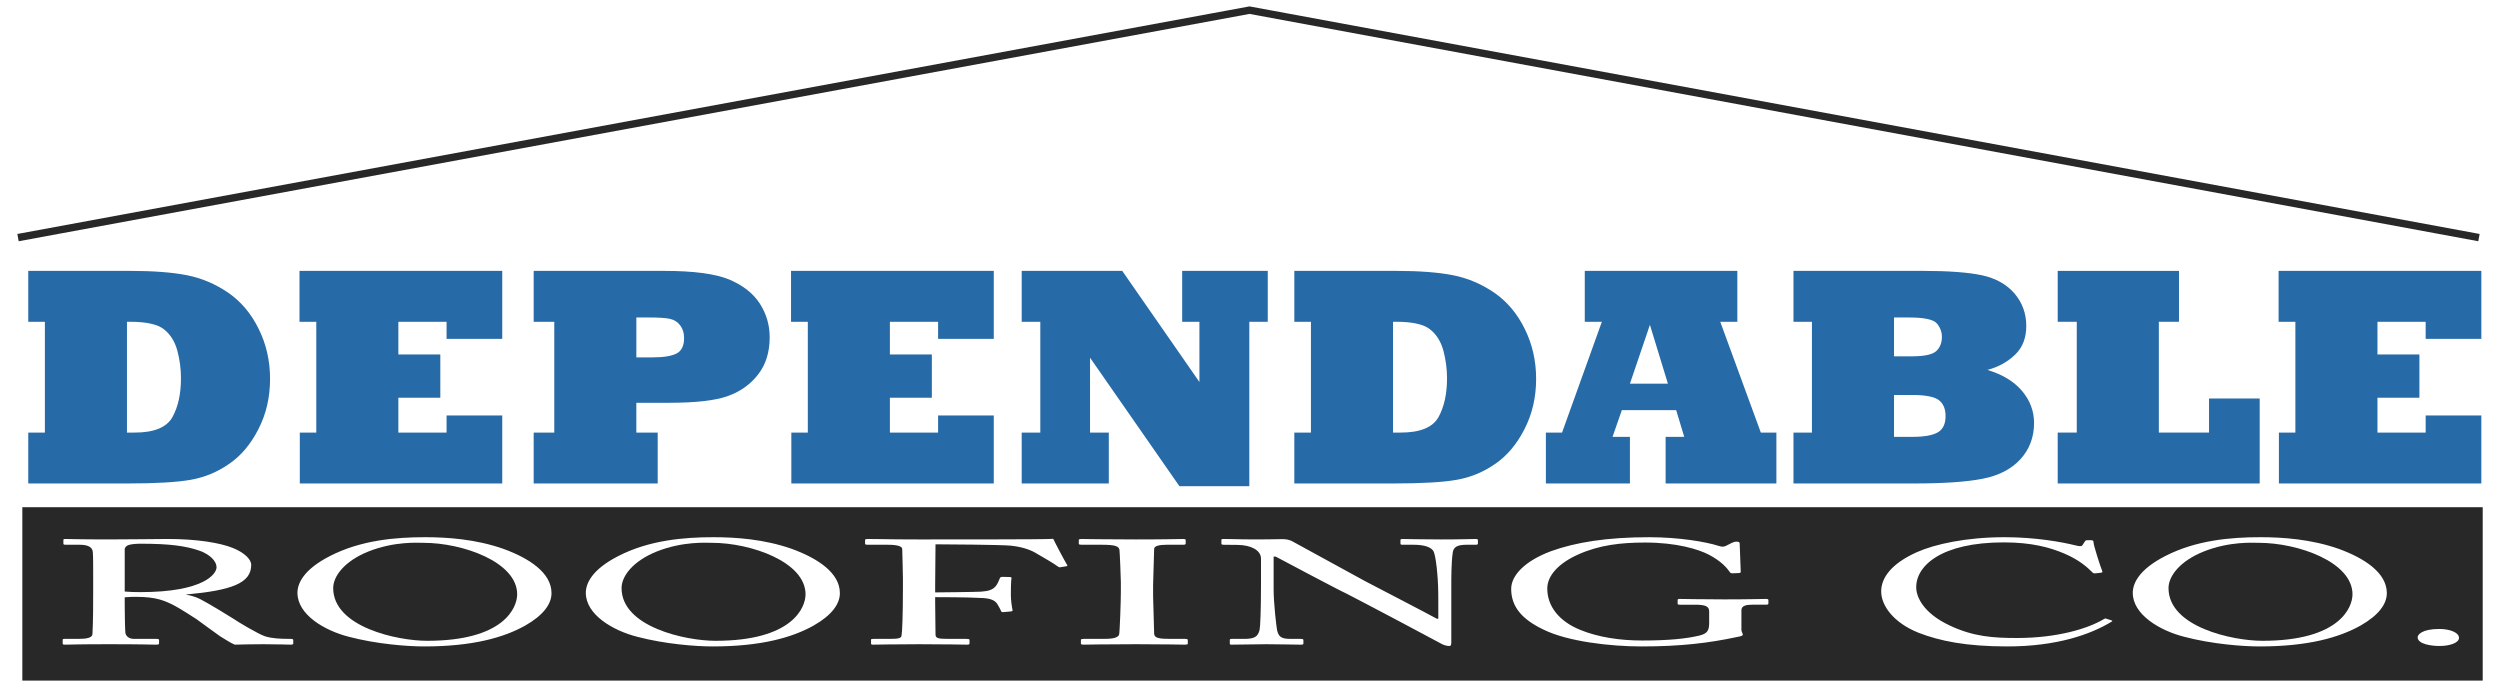 <?xml version="1.0" encoding="utf-8"?>
<!-- Generator: Adobe Illustrator 15.0.2, SVG Export Plug-In  -->
<!DOCTYPE svg PUBLIC "-//W3C//DTD SVG 1.1//EN" "http://www.w3.org/Graphics/SVG/1.1/DTD/svg11.dtd">
<svg version="1.1"
	 xmlns="http://www.w3.org/2000/svg" xmlns:xlink="http://www.w3.org/1999/xlink" xmlns:a="http://ns.adobe.com/AdobeSVGViewerExtensions/3.0/"
	 x="0px" y="0px" width="561px" height="155px" viewBox="-3.893 -1.434 561 155" enable-background="new -3.893 -1.434 561 155"
	 xml:space="preserve">
<defs>
</defs>
<polyline fill="none" stroke="#282828" stroke-width="1.66" stroke-miterlimit="10" points="0.151,51.884 276.493,0.844 
	552.385,51.884 "/>
<path fill="#282828" d="M155.875,120.375c-1.18,0-6.527-0.397-12.426,1.963c-5.269,2.122-7.863,5.478-7.863,8.201
	c0,8.734,14.39,11.824,21.075,11.824c17.3,0,20.209-7.474,20.209-10.428C176.87,124.661,164.602,120.375,155.875,120.375z"/>
<path fill="#282828" d="M44.697,125.89c0-1.527-1.651-2.988-3.932-3.786c-3.067-1.03-6.526-1.527-13.054-1.527
	c-0.943,0-1.967,0.065-2.675,0.266c-0.55,0.165-0.942,0.53-0.942,1.063v9.399c1.18,0.1,2.044,0.133,3.538,0.133
	C41.944,131.437,44.697,127.286,44.697,125.89z"/>
<path fill="#282828" d="M503.01,120.375c-1.18,0-6.528-0.397-12.425,1.963c-5.268,2.122-7.864,5.478-7.864,8.201
	c0,8.734,14.39,11.824,21.074,11.824c17.299,0,20.212-7.474,20.212-10.428C524.007,124.661,511.742,120.375,503.01,120.375z"/>
<path fill="#282828" d="M91.164,120.375c-1.18,0-6.526-0.397-12.425,1.963c-5.268,2.122-7.863,5.478-7.863,8.201
	c0,8.734,14.391,11.824,21.074,11.824c17.301,0,20.21-7.474,20.21-10.428C112.16,124.661,99.893,120.375,91.164,120.375z"/>
<path fill="#282828" d="M1.117,112.383v38.905h552.111v-38.905H1.117z M61.917,142.928c0,0.198-0.078,0.299-0.628,0.299
	c-0.629,0-2.674-0.101-6.134-0.101c-2.281,0-5.19,0.068-6.369,0.101c-0.866-0.332-2.596-1.462-3.304-1.894
	c-0.629-0.399-4.875-3.554-5.269-3.819c-0.314-0.231-4.089-2.624-5.033-3.087c-2.044-1.032-3.931-1.927-8.493-1.927
	c-0.706,0-1.493,0-2.594,0.099v1.859c0,1.959,0.078,5.68,0.156,6.179c0.157,0.696,0.786,1.295,1.967,1.295h4.954
	c0.55,0,0.629,0.099,0.629,0.267v0.729c0,0.232-0.079,0.299-0.865,0.299c-0.864,0-2.831-0.101-10.302-0.101
	c-7.155,0-8.964,0.101-9.829,0.101c-0.63,0-0.63-0.101-0.63-0.266v-0.763c0-0.168,0-0.267,0.394-0.267h3.225
	c1.729,0,3.066-0.232,3.066-1.13c0.158-3.288,0.158-6.409,0.158-9.565v-3.222c0-2.458,0-4.582-0.079-5.546
	c-0.079-1.097-1.022-1.66-2.988-1.66h-3.146c-0.393,0-0.472-0.1-0.472-0.232v-0.83c0-0.167,0.079-0.233,0.472-0.233
	c0.708,0,3.146,0.101,9.75,0.101c4.404,0,11.718-0.101,13.133-0.101c6.527,0,11.717,0.83,14.706,2.027
	c2.595,1.061,4.089,2.557,4.089,3.785c0,4.152-4.482,5.712-14.548,6.643v0.064c1.887,0.3,2.988,0.898,3.617,1.264
	c0.942,0.434,6.526,3.82,7.156,4.251c0.393,0.333,5.426,3.355,6.92,3.82c1.651,0.498,3.46,0.564,5.662,0.564
	c0.55,0,0.628,0.133,0.628,0.267V142.928z M113.968,138.944c-4.797,2.688-11.796,4.683-22.647,4.683
	c-3.853,0-10.694-0.532-16.906-2.16c-5.584-1.427-11.561-5.015-11.561-9.864c0-2.025,1.259-5.181,7.313-8.27
	c6.92-3.554,14.706-4.219,21.311-4.219c4.954,0,11.403,0.431,17.615,2.623c5.74,2.094,10.773,5.349,10.773,9.934
	C119.867,134.092,118.057,136.619,113.968,138.944z M178.678,138.944c-4.797,2.688-11.795,4.683-22.647,4.683
	c-3.854,0-10.694-0.532-16.906-2.16c-5.583-1.427-11.56-5.015-11.56-9.864c0-2.025,1.258-5.181,7.313-8.27
	c6.919-3.554,14.704-4.219,21.311-4.219c4.953,0,11.401,0.431,17.613,2.623c5.741,2.094,10.774,5.349,10.774,9.934
	C184.577,134.092,182.767,136.619,178.678,138.944z M235.445,125.624l-1.414,0.232c-0.235,0.034-0.394-0.033-0.629-0.232
	c-0.708-0.529-2.753-1.759-5.033-3.056c-1.337-0.763-3.224-1.327-5.505-1.561c-1.966-0.198-14.469-0.298-16.828-0.298
	c0,0.432-0.079,7.106-0.079,9.132v1.661c1.102,0,9.358-0.099,10.303-0.166c1.729-0.133,2.752-0.432,3.46-1.461
	c0.236-0.333,0.55-1.03,0.786-1.626c0.078-0.134,0.235-0.234,0.55-0.234l1.573,0.032c0.314,0,0.471,0.102,0.471,0.234
	c-0.156,0.563-0.156,3.32-0.156,3.785c0,1.194,0.235,2.791,0.394,3.455c0,0.166-0.158,0.232-0.551,0.267l-1.494,0.133
	c-0.394,0.032-0.473-0.068-0.551-0.233c-0.078-0.267-0.629-1.261-0.864-1.628c-0.552-0.799-1.494-1.195-3.225-1.294
	c-3.696-0.201-9.437-0.201-10.695-0.201v1.229c0,0.996,0.079,6.576,0.079,7.075c0,0.896,0.394,1.063,3.066,1.063h3.854
	c0.473,0,0.708,0.066,0.708,0.199v0.83c0,0.199-0.158,0.266-0.629,0.266c-0.786,0-3.933-0.101-10.694-0.101
	c-6.134,0-9.122,0.101-10.302,0.101c-0.315,0-0.472-0.066-0.472-0.232v-0.896c0-0.133,0.236-0.167,0.551-0.167h3.538
	c2.044,0,2.674-0.134,2.753-0.731c0.157-0.665,0.314-4.848,0.314-10.563v-2.324c0-1.461-0.157-6.144-0.157-6.542
	c0-0.631-1.102-0.963-3.225-0.963h-4.562c-0.313,0-0.55-0.067-0.55-0.2v-0.896c0-0.133,0.236-0.199,0.55-0.199
	c0.473,0,1.416,0.031,3.225,0.031c1.809,0.035,4.482,0.069,8.258,0.069c1.336,0,28.938,0.033,30.196-0.134
	c0.235,0.564,2.595,5.05,3.145,5.912C235.682,125.525,235.603,125.59,235.445,125.624z M262.647,143.028
	c0,0.133-0.234,0.199-0.707,0.199c-0.943,0-4.089-0.101-10.931-0.101c-7.471,0-10.851,0.101-11.717,0.101
	c-0.393,0-0.629-0.066-0.629-0.199v-0.896c0-0.133,0.236-0.199,0.629-0.199h4.403c1.573,0,3.226-0.1,3.539-0.964
	c0.157-0.497,0.394-7.672,0.394-9.431v-2.326c0-0.797-0.236-6.776-0.314-7.272c-0.157-0.798-0.943-1.13-3.932-1.13h-4.561
	c-0.394,0-0.63-0.067-0.63-0.2v-0.896c0-0.133,0.236-0.199,0.551-0.199c0.943,0,4.953,0.101,12.267,0.101
	c7,0,9.516-0.101,10.616-0.101c0.394,0,0.552,0.101,0.552,0.233v0.83c0,0.165-0.237,0.232-0.63,0.232h-3.696
	c-1.572,0-2.752,0.265-2.752,0.928c0,0.335-0.236,7.673-0.236,8.071v2.559c0,0.331,0.236,8.004,0.236,8.37
	c0,1.028,1.18,1.195,3.696,1.195h3.224c0.394,0,0.628,0.066,0.628,0.232V143.028z M327.753,120.577c0,0.133-0.156,0.232-0.472,0.232
	h-2.124c-2.122,0-2.907,0.563-3.065,1.827c-0.315,2.224-0.315,5.513-0.315,7.672v12.419c0,0.468-0.079,0.799-0.394,0.799
	c-0.943,0-1.651-0.399-1.887-0.531c-0.078-0.066-4.718-2.523-9.593-5.114c-5.505-2.89-11.245-5.944-11.718-6.146
	c-0.864-0.331-15.333-8.004-15.808-8.269h-0.469v7.373c0,3.088,0.629,8.503,0.783,9.166c0.314,1.296,0.789,1.927,2.912,1.927h2.358
	c0.551,0,0.629,0.099,0.629,0.3v0.729c0,0.199-0.078,0.266-0.629,0.266c-0.786,0-5.505-0.101-7.627-0.101
	c-1.651,0-7.079,0.101-7.863,0.101c-0.315,0-0.395-0.066-0.395-0.232v-0.863c0-0.101,0.079-0.199,0.472-0.199h2.675
	c2.281,0,3.145-0.397,3.538-2.025c0.155-0.633,0.314-4.418,0.314-10.33v-5.647c0-1.958-2.36-3.054-5.191-3.087l-3.223-0.033
	c-0.393,0-0.473-0.134-0.473-0.232v-0.864c0-0.133,0.08-0.199,0.473-0.199c0.392,0,1.021,0.031,2.201,0.031
	c1.182,0.035,2.909,0.069,5.585,0.069c2.673,0,4.322-0.069,5.268-0.069c1.023,0,1.652,0.134,2.281,0.434
	c0.392,0.199,15.648,8.57,16.512,9.032c0.867,0.468,14.154,7.343,16.042,8.404h0.315v-3.95c0-2.959-0.078-4.586-0.235-6.247
	c-0.08-1.294-0.471-4.549-0.944-5.113c-0.629-0.831-2.121-1.295-4.324-1.295h-2.516c-0.314,0-0.473-0.067-0.473-0.232v-0.864
	c0-0.133,0.158-0.199,0.473-0.199c1.098,0,3.616,0.101,8.648,0.101c4.718,0,6.605-0.101,7.628-0.101c0.55,0,0.629,0.101,0.629,0.233
	V120.577z M392.936,133.995c0,0.132-0.079,0.265-0.549,0.265h-3.067c-1.415,0-2.439,0.232-2.439,1.263v4.385
	c0,0.464,0.314,0.796,0.314,1.062s-0.469,0.399-1.258,0.532c-6.369,1.36-12.659,2.126-21.467,2.126
	c-6.998,0-16.594-1.097-22.018-3.788c-4.797-2.291-7.235-5.114-7.235-9.132c0-3.022,3.067-6.246,8.885-8.437
	c5.584-2.026,12.661-3.156,22.097-3.156c6.765,0,12.817,1.063,15.493,1.927c0.864,0.299,1.336,0.232,1.809-0.033l1.179-0.598
	c0.313-0.132,0.628-0.299,1.102-0.299c0.55,0,0.708,0.167,0.708,0.397l0.237,6.345c0,0.167-0.081,0.3-0.396,0.3l-1.415,0.064
	c-0.314,0-0.552-0.099-0.629-0.266c-0.629-0.929-1.966-2.491-4.719-3.918c-2.358-1.229-7.235-2.723-14.312-2.723
	c-5.426,0-10.301,0.564-15.019,2.689c-4.249,1.893-6.921,4.65-6.921,7.638c0,3.921,2.594,7.343,7.47,9.301
	c3.933,1.596,8.729,2.357,13.842,2.357c6.29,0,10.144-0.464,12.896-1.128c1.807-0.466,2.122-1.197,2.122-2.922v-2.458
	c0-1.196-0.864-1.529-3.224-1.529h-3.302c-0.395,0-0.55-0.066-0.55-0.199v-0.83c0-0.198,0.077-0.266,0.471-0.266
	c1.102,0,4.64,0.101,9.986,0.101c5.661,0,8.178-0.101,9.279-0.101c0.55,0,0.629,0.101,0.629,0.232V133.995z M469.991,138.045
	c-4.719,2.889-12.346,5.581-23.437,5.581c-9.276,0-15.176-1.229-19.896-3.057c-5.662-2.259-8.413-6.111-8.413-9.298
	c0-3.091,2.36-6.278,8.022-8.803c4.012-1.794,11.088-3.355,19.657-3.355c7.157,0,13.054,1.13,15.886,1.828
	c1.021,0.266,1.415,0.23,1.573,0l0.63-0.964c0.154-0.199,0.313-0.199,1.021-0.199c0.706,0,0.865,0.067,0.865,0.532
	c0,0.631,1.572,5.512,1.964,6.443c0.078,0.165,0,0.298-0.313,0.331l-1.181,0.132c-0.394,0.034-0.548,0-0.784-0.266
	c-1.103-1.096-2.831-2.688-6.135-4.118c-3.302-1.427-7.469-2.556-13.683-2.556c-14.076,0-19.737,5.279-19.66,10.13
	c0,1.925,1.417,5.68,7.548,8.536c5.349,2.522,9.833,2.788,15.099,2.788c8.89,0,15.81-2.059,19.425-4.218
	c0.238-0.166,0.393-0.198,0.629-0.1l1.021,0.332C470.068,137.814,470.227,137.88,469.991,138.045z M525.813,138.944
	c-4.795,2.688-11.793,4.683-22.646,4.683c-3.854,0-10.694-0.532-16.905-2.16c-5.585-1.427-11.561-5.015-11.561-9.864
	c0-2.025,1.259-5.181,7.313-8.27c6.919-3.554,14.706-4.219,21.312-4.219c4.955,0,11.402,0.431,17.614,2.623
	c5.739,2.094,10.772,5.349,10.772,9.934C531.712,134.092,529.904,136.619,525.813,138.944z M543.5,143.526
	c-1.728,0-4.874-0.399-4.874-1.959c0-0.564,0.944-1.861,4.874-1.861c2.284,0,4.404,0.766,4.404,1.994
	C547.904,142.795,545.938,143.526,543.5,143.526z"/>
<path fill="#266AA8" d="M24.598,107.057H2.45V95.636h3.73V70.772H2.45v-11.42h22.799c5.203,0,9.448,0.32,12.734,0.96
	c3.31,0.641,6.425,1.955,9.346,3.944c2.898,2.012,5.181,4.732,6.847,8.162c0.822,1.646,1.449,3.407,1.883,5.281
	c0.434,1.875,0.65,3.841,0.65,5.899c0,4.138-0.878,7.91-2.636,11.317c-1.734,3.384-3.937,5.979-6.606,7.785
	c-2.603,1.806-5.455,2.983-8.559,3.532C35.827,106.783,31.056,107.057,24.598,107.057z M24.598,70.772v24.864h1.746
	c4.336,0,7.154-1.154,8.455-3.464c1.278-2.309,1.917-5.213,1.917-8.711c0-2.104-0.273-4.184-0.821-6.241
	c-0.57-2.059-1.574-3.647-3.013-4.768c-1.415-1.12-3.948-1.681-7.6-1.681H24.598z"/>
<path fill="#266AA8" d="M108.812,107.057H63.384V95.636h3.697V70.772h-3.766v-11.42h45.496v15.262H96.317v-3.842H85.5v7.34h9.414
	v9.705H85.5v7.819h10.817v-3.841h12.495V107.057z"/>
<path fill="#266AA8" d="M143.696,107.057h-27.832V95.636h4.622V70.772h-4.622v-11.42h29.201c6.71,0,11.616,0.651,14.721,1.955
	c3.103,1.326,5.386,3.132,6.847,5.418c1.46,2.287,2.19,4.79,2.19,7.511c0,3.361-0.867,6.151-2.602,8.368
	c-1.734,2.241-4.028,3.864-6.881,4.87c-2.808,0.983-7.144,1.475-13.009,1.475h-7.429v6.688h4.793V107.057z M138.903,69.812v8.951
	h3.595c2.51,0,4.336-0.297,5.478-0.892c1.095-0.595,1.643-1.749,1.643-3.464c0-1.12-0.297-2.069-0.89-2.847
	c-0.571-0.755-1.335-1.234-2.294-1.44c-0.913-0.206-2.465-0.309-4.655-0.309H138.903z"/>
<path fill="#266AA8" d="M219.112,107.057h-45.428V95.636h3.697V70.772h-3.766v-11.42h45.496v15.262h-12.495v-3.842h-10.818v7.34
	h9.414v9.705h-9.414v7.819h10.818v-3.841h12.495V107.057z"/>
<path fill="#266AA8" d="M244.923,107.057h-19.548V95.636h4.177V70.772h-4.177v-11.42h22.561l17.321,24.933V70.772h-3.868v-11.42
	h19.205v11.42h-4.143v36.902h-15.679l-20.061-28.843v16.805h4.211V107.057z"/>
<path fill="#266AA8" d="M308.7,107.057h-22.148V95.636h3.73V70.772h-3.73v-11.42h22.799c5.204,0,9.448,0.32,12.735,0.96
	c3.309,0.641,6.424,1.955,9.346,3.944c2.897,2.012,5.18,4.732,6.847,8.162c0.821,1.646,1.448,3.407,1.883,5.281
	c0.433,1.875,0.65,3.841,0.65,5.899c0,4.138-0.879,7.91-2.637,11.317c-1.734,3.384-3.937,5.979-6.606,7.785
	c-2.602,1.806-5.455,2.983-8.559,3.532C319.928,106.783,315.159,107.057,308.7,107.057z M308.7,70.772v24.864h1.746
	c4.336,0,7.155-1.154,8.456-3.464c1.277-2.309,1.917-5.213,1.917-8.711c0-2.104-0.274-4.184-0.822-6.241
	c-0.57-2.059-1.574-3.647-3.012-4.768c-1.416-1.12-3.949-1.681-7.601-1.681H308.7z"/>
<path fill="#266AA8" d="M361.864,107.057h-18.862V95.636h3.629l8.935-24.864h-3.834v-11.42h34.233v11.42h-3.834l9.106,24.864h3.491
	v11.421h-24.854v-10.46h4.177l-1.814-6.002H360.05l-2.089,6.002h3.902V107.057z M366.349,71.458l-4.485,13.203h8.524L366.349,71.458
	z"/>
<path fill="#266AA8" d="M425.503,107.057h-26.941V95.636h4.143V70.772h-4.143v-11.42h29.099c5.705,0,10.121,0.331,13.248,0.994
	c3.081,0.687,5.5,2.047,7.257,4.081c1.758,2.081,2.637,4.505,2.637,7.271c0,2.698-0.834,4.848-2.499,6.448
	c-1.712,1.646-3.789,2.789-6.23,3.43c3.354,1.006,5.934,2.561,7.736,4.664c1.825,2.149,2.738,4.562,2.738,7.236
	c0,3.201-1.026,5.922-3.081,8.162c-2.054,2.218-4.872,3.67-8.455,4.355C437.473,106.703,432.304,107.057,425.503,107.057z
	 M421.122,69.812v8.711h4.074c2.761,0,4.575-0.399,5.442-1.2c0.822-0.8,1.232-1.853,1.232-3.155c0-1.12-0.376-2.126-1.13-3.018
	c-0.753-0.893-2.818-1.338-6.195-1.338H421.122z M421.122,87.2v9.397h4.143c2.646,0,4.553-0.344,5.717-1.029
	c1.141-0.686,1.712-1.897,1.712-3.636c0-1.623-0.514-2.823-1.541-3.601c-1.026-0.755-3.013-1.132-5.956-1.132H421.122z"/>
<path fill="#266AA8" d="M503.179,107.057h-45.325V95.636h4.279V70.772h-4.279v-11.42h27.216v11.42h-4.52v24.864h11.263v-7.647
	h11.366V107.057z"/>
<path fill="#266AA8" d="M552.92,107.057h-45.428V95.636h3.697V70.772h-3.766v-11.42h45.496v15.262h-12.495v-3.842h-10.817v7.34
	h9.414v9.705h-9.414v7.819h10.817v-3.841h12.495V107.057z"/>
</svg>
